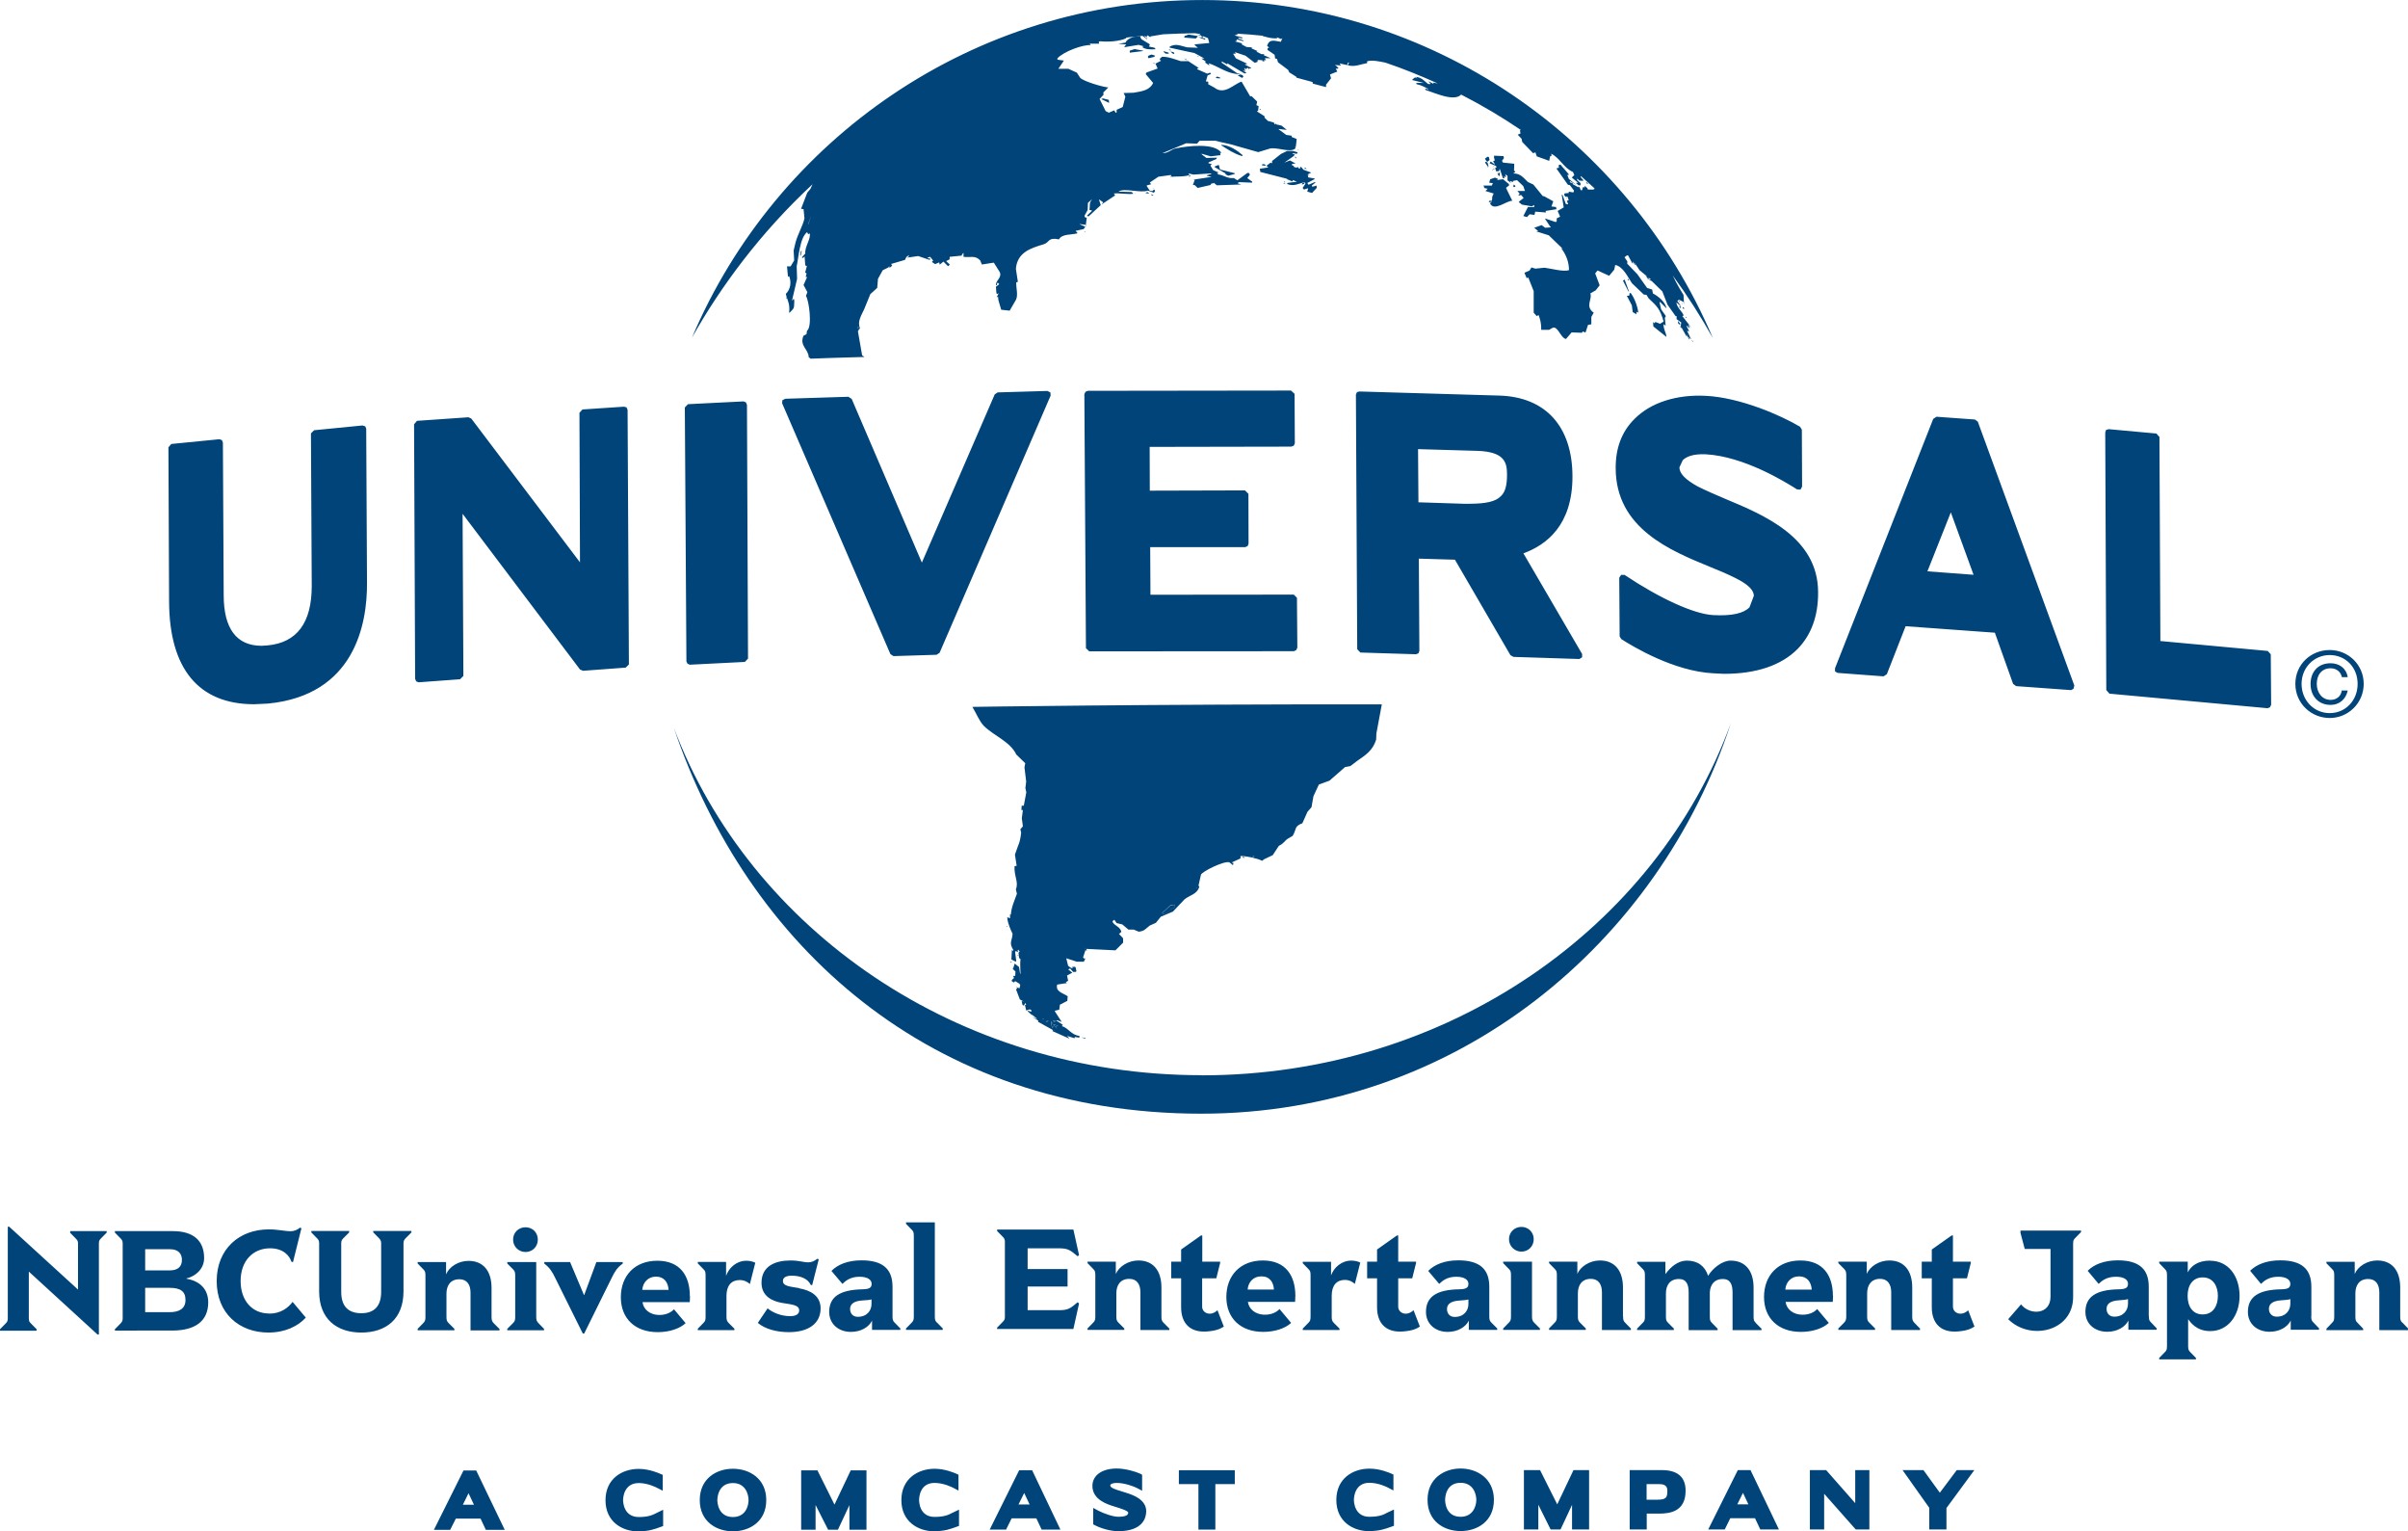 <svg id="b" xmlns="http://www.w3.org/2000/svg" width="64.25mm" height="40.85mm" viewBox="0 0 182.14 115.8"><defs><style>.d{fill:#004479;stroke-width:0}</style></defs><g id="c"><path class="d" d="M38.18 115.68h-1.43l-.4-.85h-1.87l-.43.85h-1.23l2.24-4.49h.96l2.16 4.49zm-3.17-1.9h.84l-.41-.87-.43.87zm13.3 2.02c-1.25 0-2.51-.73-2.51-2.36s1.26-2.37 2.51-2.37c.8 0 1.52.32 1.65.38l.17.07v1.2l-.41-.21c-.12-.06-.74-.37-1.4-.37-1.15 0-1.19 1.15-1.19 1.29s.04 1.28 1.19 1.28c.73 0 1.06-.16 1.33-.3l.51-.25v1.23l-.25.09c-.36.13-.82.31-1.59.31m7.12 0c-1.24 0-2.51-.73-2.51-2.36s1.26-2.37 2.51-2.37 2.52.74 2.52 2.37-1.27 2.36-2.52 2.36m0-3.65c-1.14 0-1.18 1.15-1.18 1.29s.04 1.28 1.18 1.28c.94 0 1.18-.81 1.18-1.28s-.25-1.29-1.18-1.29m10.1 3.53h-1.29v-1.86l-.87 1.86h-.74l-.95-1.87v1.87H60.6v-4.49h1.23l1.29 2.59 1.23-2.59h1.19v4.49zm5.15.12c-1.24 0-2.51-.73-2.51-2.36s1.27-2.37 2.51-2.37c.8 0 1.52.32 1.66.38l.15.07v1.2l-.4-.21c-.11-.06-.74-.37-1.41-.37-1.14 0-1.17 1.15-1.17 1.29s.03 1.28 1.17 1.28c.74 0 1.07-.16 1.33-.3l.52-.25v1.23l-.25.09c-.36.13-.82.31-1.6.31m9.52-.12h-1.42l-.4-.85h-1.87l-.42.85h-1.24l2.23-4.49h.98l2.14 4.49zm-3.17-1.9h.84l-.41-.87-.43.87zm7.54 2.02c-.6 0-1.31-.22-1.74-.44l-.15-.08v-1.24l.41.22c.41.21 1.09.45 1.49.45.35 0 .75-.05.75-.31 0-.14-.6-.33-1-.45l-.06-.02c-.53-.16-1.65-.52-1.65-1.55 0-.8.72-1.32 1.84-1.32.64 0 1.43.23 1.77.39l.15.08v1.21l-.4-.21c-.19-.1-.91-.38-1.52-.38-.29 0-.49.08-.49.19 0 .19.44.32.87.45.15.05.3.09.44.14.42.14 1.41.48 1.41 1.36 0 .45-.21 1.51-2.12 1.51m7.36-.12h-1.29v-3.44h-1.48v-1.05h4.23v1.05h-1.47v3.44zm11.64.12c-1.24 0-2.5-.73-2.5-2.36s1.26-2.37 2.5-2.37c.82 0 1.53.32 1.67.38l.15.07v1.2l-.4-.21c-.11-.06-.74-.37-1.42-.37-1.13 0-1.17 1.15-1.17 1.29s.04 1.28 1.17 1.28c.75 0 1.08-.16 1.33-.3l.53-.25v1.23l-.25.09c-.37.13-.82.31-1.61.31m6.9 0c-1.24 0-2.5-.73-2.5-2.36s1.27-2.37 2.5-2.37 2.52.74 2.52 2.37-1.26 2.36-2.52 2.36m0-3.65c-1.14 0-1.17 1.15-1.17 1.29s.03 1.28 1.17 1.28c.94 0 1.19-.81 1.19-1.28s-.25-1.29-1.19-1.29m9.72 3.53h-1.29v-1.86l-.87 1.86h-.75l-.93-1.87v1.87h-1.09v-4.49h1.22l1.3 2.59 1.23-2.59h1.18v4.49zm4.35 0h-1.28v-4.49h2.43c1.2 0 1.8.53 1.8 1.56 0 1.55-1.14 1.73-1.99 1.73h-.95v1.21zm0-2.25h.74c.73 0 .83-.13.83-.68 0-.23-.07-.5-.6-.5h-.97v1.18zm10.02 2.25h-1.42l-.4-.85h-1.87l-.42.85h-1.25l2.24-4.49h.96l2.15 4.49zm-3.16-1.9h.84l-.41-.87-.43.87zm10 1.9h-1.04l-2.39-2.7v2.7h-1.08v-4.49h1.23l2.2 2.5v-2.5h1.07v4.49zm5.82 0h-1.3v-1.64l-2.02-2.85h1.58l1.24 1.71 1.28-1.71h1.33l-2.11 2.87v1.62zM95.58 64.99l.69-.33.46-.7c.43-.22.39-.35.69-.55l.36-.21c.3-.5.1-.72.73-.95l.39-.87.3-.34.15-.84.41-.88.8-.29 1.18-1.03.41-.08.54-.41c.63-.43 1.15-.78 1.4-1.58l.02-.47.41-2.2c-17.78-.02-30.97.19-30.97.19.28.45.52 1.08.87 1.44.77.76 1.99 1.18 2.45 2.16l.68.66-.06.31.13 1.07-.06.5.07.32-.19 1.01h-.16l-.02.33h.11l-.08.62.08.61-.19.23.06.24c-.04.42-.12.77-.24 1.02l-.23.65.13.85-.16.02c-.05.77.33 1.19.1 1.76l.08.33c-.18.51-.42.99-.46 1.59l-.06-.04v.3l-.21-.07v.03c.03.43.24.87.4 1.22-.02.5-.3.65.05 1.21v.09l-.1-.08-.04.72.32.16.05-.03-.09-.72.06-.04.14.06h.03l-.04-.08.04-.09.12.13-.09.09.04.4.11.09c-.05.42 0 .68 0 1.11h-.03l-.08-.51-.33-.26-.13.42.19.18-.02.33h-.16l.07.16-.17.15v.09l.15.1.11-.1.4.24-.08-.03.06.1-.06.23-.24-.09v.02l.09.07-.11.08.29.76.31.17-.17-.05v.02l.06.28.11.05.1-.21.07.16h-.09v.03l.09.39.28-.09.13.09-.04.09-.23-.07-.03.04.36.32-.06-.09.4.32v.03l-.37-.17.48.3-.03.08 1.12.62-.02.09 1.26.56v-.02l-.16-.18.58.18v-.1l.32.05h.02l.02-.05v-.08c-.64-.07-.83-.6-1.33-.74l.07-.1-.46-.3h-.05l.07-.05.34.13v-.02l-.51-.79.03-.04.31-.07.05-.38.56-.29.03-.35c-.39-.26-.93-.34-.8-.88l.63-.1h.1l-.07-.08.17-.11-.08-.4.4-.21-.28-.22-.04-.02.15-.08.23.26h.19l.06-.05-.06-.28-.05-.06-.24.02.1.1-.16-.03-.22-.16-.14-.57.8.26h.53l.12-.26-.09.03-.09-.09.18-.55.09.03h.02l-.04-.13 2.2.11.58-.58v-.33l-.31-.33.18-.16c-.1-.41-.52-.44-.68-.77l.08-.1.07-.04.17.25.43.1.46.39h.4l.38.16c.45-.04.55-.25.83-.46l.47-.21.37-.46.92-.39.88-.93c.44-.34.96-.38 1.12-.97l-.07-.05.19-.84c.09-.24 1.72-1.05 2.14-.94l.28.22.04-.17h-.1v-.05l.63-.29v-.18c.42-.01 1.24.16 1.64.36l.12-.1zM78.9 77.08l-.04-.05h.01l.1.03-.07.03zm.18.2l.14-.1.07.03h.04l-.25.07zm.63.68l-.03-.04h.04v.04zm.33-.4l-.2.07.12.18-.21-.25-.05-.03-.07.16h-.06l-.08-.49.16.25.39.11zm-.21-.36l.02.05-.08.05-.08-.07-.04-.03.06-.03.12.03zm2.28-5.4l-.12-.18.12.16v.02zm6.74-3.19l-.35.16v.11l-.49.23-.11-.07.63-.59.33-.05v.21zm1.65-1.41v-.07l.04.01-.04.05zm.04-.12l.02-.06h.01l-.04.06zm4.22-2.26l.02-.09h.11l-.12.09zM61.15 16.95l.21-.67-.22.67h.01zM60.64 19l-.05-.04-.07.33.02.05h.02l.08-.34zm-1.17 3.46l-.02.04.05.08h.03l-.06-.12zm67.73 2.35v-.09l-.1-.07.01.09.09.07zm-62.2.01l-.09-.15v.18H65v-.03zm63.03 1.03l.03-.04-.11-.1.08.14z"/><path class="d" d="M94.77 64.82l.13-.09h-.11l-.02.09zm-.73.04h.11v-.01l-.1-.08-.06.03.05.06zm.25-.06h-.05v.04l.05-.04zm-3.74 2.28l.04-.06h-.01l-.03.06zm-.04.13l.04-.06-.03-.01-.01.07zm-2.6 1.83v.01l.11.08.5-.23v-.12l.35-.16v-.21l-.33.05-.63.58zm-11.73 1.03l.01-.03-.06-.04-.01.04.06.03zm5.95 1.74v-.02l-.13-.16.13.18zm-5.09.4h-.1l.07.04.03-.02v-.02zm-.59.56h.07v-.03l-.13-.03.06.06zm.12.48h.05l-.05-.06v.06zm.22.26l-.02.04h.05l-.03-.04zm2.07 3.52l.04.05.07-.03-.1-.04-.01.02zm.36.15l-.14.11.25-.08h-.04l-.07-.03zm.45.03l.04.03.07.07.08-.05-.02-.05-.12-.03-.05.03zm-.17 0l.08.47.06.02.07-.16.05.03.2.25-.11-.17v-.02l.2-.05v-.01l-.39-.11-.16-.25zm.21.76l.02-.04h-.05l.03.04zm2.36.56l.04-.05-.31-.04.27.09zm8.52-75.76v-.05l-.69-.11-.3.11-.02.09v.03l.87.07.14-.14zm3.71.72l-.03-.03-.02.03h.05zm-8.85.34l.01.15.98-.12.03-.03-.65-.12-.37.12zm2.98-.09v.06h.15v-.02l-.15-.04zm-.27.31l.21.01.03-.01v-.07l-.37-.11-.02.04.15.14zm.65.02l.02-.05-.07-.08-.23-.05.2.18h.08zm-1.71.05l-.23.09-.05.09.06.1.42-.1.08-.09-.28-.09zm3.56.15v-.02h-.07v.05l.07-.03zm-.84.26l-.29-.12.18.12h.11zm-2.44.28v-.02l-.18-.01.04.03h.14zm3.98.64h-.04v.04l.04-.04zm2.22.17l-.12-.05.12.07v-.02zm.06.07v.02l.31.18.1-.08-.06-.13-.18-.05-.17.06zM92 5.83l-.04.07.32.03.02-.05-.12-.06-.12-.03-.06.04z"/><path class="d" d="M127.7 25.03l.05.03v-.05l-.18-.35.03-.03.18.18h.03l-.12-.28.25.25-.69-.88.1-.04c-.07-.29-.5-.56-.55-.99h.01l.32.28h.02l-.28-.4.13-.09.34.17.04.2-.04-.73-.31-.51c-.19-.34-.36-.64-.51-.97 1.13 1.55 2.14 3.13 3.04 4.74C123.16 10.53 108.27 0 90.94 0s-32.23 10.52-38.6 25.53c2.15-3.83 5.17-7.93 9.12-11.6-.05.12-.11.23-.16.35l-.24.29-.47 1.22.19.02.07.7c-.12.55-.52 1.22-.68 1.84l-.14.59.04.75-.27.45h-.27l.07.78.09-.04c.19.47.1 1-.25 1.34.09.46.33.71.25 1.4v.02h.04c.42-.41.31-.36.35-.91l-.04-.15-.1.13h-.03l.38-1.62-.03-.96c.15-.67.23-2.15.79-2.58l.08.16.11-.07c.12.4-.38 1-.33 1.53l-.26.29.07.05.14-.12.05.69h.06l.06.05-.13.48.11.06-.07.27h.11l-.27.61.29.54-.11.29c.23.31.5 2.33.08 2.63l-.04.26-.23.12c-.31.78.38.99.4 1.62l.15.11s2.56-.1 4.07-.13l-.18-.12-.32-1.83.16-.23c-.23-.48.12-1 .32-1.44l.46-1.13.52-.47.06-.69.36-.65.43-.21.08-.12-.03.13.13-.04.1-.12-.08-.11 1.05-.31.11-.22.18-.13.03.02-.1.1.1.04.68-.1.83.28h.07v-.1h-.16l-.02-.07.19-.05.23.29-.04.02-.06.08.24.16.31-.13.04.17.28-.23.3.3.06.04h.02l.1-.12-.24-.22-.03-.04.26-.13v-.19l.9-.09.09-.16.06-.05v.3c.5.07.88-.14 1.26.27l.13.31.9-.14.45.71c.19.44-.34.65-.28 1h.05l.04-.17.05-.02.1.11-.25.19.04.51.12.05.03-.09.02.03-.15.29.1-.03.03.26.21.72.64.07.49-.85c.15-.36 0-.85 0-1.28l.13-.05-.15-.99c.11-1.24 1.11-1.55 2.1-1.85.47-.14.3-.55 1.16-.37.21-.42.94-.34 1.37-.45l.02-.05-.12-.13v-.02l.6-.13.12-.18-.42-.18v-.02l.44.06v.19l.09-.73-.14-.03-.03-.12.24-.43.02-.54.32-.29c-.27.37-.13.38-.21.81l.21.07-.36.34-.03.05.12.04.92-.85-.14-.44.33.23-.1.11v.03l1-.67-.07-.09-.02-.05c.42-.05 1.02.08 1.46.02l-.11-.13-1.01-.03c.42-.31 1.67.13 2.22-.08l.46.16.09-.13-.07-.12-.14.13-.19-.03-.23-.35v-.05l.33-.09-.1-.13.65-.44.95-.13.05.13c.44-.03.87.02 1.35-.12l-.08-.13.38.09 1.32-.09.05.04-.32.09-.04.05.37.08c-.43.07-.87.14-1.32.2l-.02.05.16-.04-.11.04-.13.37h.13l.23.22.96-.22.12-.16.04.07.1-.08.23.19 1.79-.06h.05l-.28-.1.12-.08.99.04v-.08l-.36-.26v-.02l.18-.22-.03-.14-.14-.02-.77.56-.26-.17c-.52.05-.74-.22-1.18-.27l-.1-.12h.1l.02-.03-.41-.18-.21-.35.11-.1-.25-.07v-.06l.59-.26.04-.08v-.02l-.79.02-.34-.26-.03-.06.7.2.73-.09v-.05l-.02-.14.09.02v-.02c-.55-.76-2.55-.5-3.41-.33-.35.05-.59.38-1.05.37l1.8-.75.82.03.2-.22h1.2c.54.16 1.03.21 1.57.39l1.66.47.76-.23c.55-.24 1.66.35 2.06-.06l-.03-.12.05.03.07-.61-.39-.16.02-.09-.42-.06-.57-.42v-.03l.61.07-.39-.32-.42-.1v-.03l-.07-.04.03.07h-.06l-.07-.14-.45-.12-.25-.24v-.11l-.58-.37.09-.05.04-.35-.17-.07.06-.27-.41-.4h-.12l-.65-1.11c-.56.16-1.29 1.06-2.06.45l-.46-.25v-.2l-.18-.01.13-.46.26-.11-.07-.1-.21.08-.75-.33-.02-.03v-.03l.11-.03v-.02l-.78-.51h-.58c-.47-.15-.93-.34-1.41-.33l-.15.14-.02.08.1.08-.42.22.16.37-.84.3-.06.12.56.67c-.25.54-.8.63-1.48.74l-.71.02h-.04l.13.28-.2.78-.46.21v.2l-.08.02-.1-.18-.41.18-.24-.12-.46-.92.3-.32-.02-.17.38-.38c-.47-.04-1.85-.46-2.12-.72l-.26-.4-.64-.29h-.76l.42-.62-.49-.07v-.1c.46-.51 1.92-1.05 2.52-1l-.08-.11h.71l-.02-.16c.04 0 .09-.02.14-.02.48.06 1.45.01 1.93-.23v-.05c.33-.04.67-.07 1-.11l-.02.03c-.42-.04-.91.17-1.03.46l-.54.09.6.05-.08.08-.08.13 1.09-.18.4.11-.13.05c.23.19.61.2 1.02.17l-.08-.11-.42-.09.06-.17-.64-.39-.11-.23c.07 0 .13-.01.2-.02l.32.25.03-.06.02-.03-.09.03-.15-.18V2.7l.22.11-.02-.13h.07l.2.14v-.07l.96-.16c.78-.04 1.57-.07 2.38-.08l.4.05.02.05h-.28l.36.07.06.16-.3-.04.54.2v-.09l-.21-.05.03-.13.39.15.1.37-1.08.1-.03.05.25.21-.79-.03c-.49-.09-.86-.34-1.35-.05v.07l.9.2.98.21.75.41h-.23l.35.24-.08.05.27.2h.09l-.09-.11v-.02c.67.2 1.27.69 2.04.8s.08-.06.08-.06V5.5l-1.12-.76v-.1l.42.23v-.09c.41.24.89.53 1.3.77l.13-.02h.04l-.32-.24.18.07h.04l-.09-.18.03-.04.08.09.16-.11.13.15h.01l-.05-.1h.16v-.04l-.43-.23-.04-.05h.15V4.8l-.83-.39-.21-.35h.17l.03-.04-.09-.09.83.28.7.54.24-.09-.05-.05.05-.08.34.02v.08h.16l-.06-.08h.17l-.09-.15h.44l-.54-.24.08-.07h-.24l-.38-.19.09-.04-.43-.19-.04-.04.1-.04-.47-.04-.37-.2.05-.07-.55-.15.13-.04v-.12l.48.14.06-.04-.42-.16.02-.07.26.07h.02v-.08l-.58-.15.23-.08v-.03l-.08-.03c.67.04 1.32.09 1.98.16l.02.03c.32.08.63.2 1.09.16v-.03l-.06-.03h.06l.28.12.1-.06-.12.27c-.49-.07-.85-.25-1.04.3l.16.14-.11.03-.02.14.54.37.04.28.14.03.08.26.76.57.09.19.54.34v.06l1.22.33.02.12.95.25h.06l-.01-.17.38-.48-.08-.29.55-.22-.11-.22h.14l.06-.05-.21-.2h-.04v-.03l.4.04.04-.02-.1-.1.02-.03.55.12.05-.18.1-.02-.1.18.02.04c.54.13.91-.08 1.44-.17v-.14c.4-.11.9.01 1.37.1 1.37.46 2.69 1 3.98 1.58l-.36-.07h-.01l.06.11-.38-.2v.03l.13.14v.03h-.18c-.27-.21-.48-.5-.93-.54l.12.12-.18-.08-.19.15-.02.05.89.22h-.56l-.03.05.03.04c.42.1.59.21.88.37l.03.04-.24-.07-.03.02.06.09c.62.18 2.12.91 2.67.34 1.58.81 3.08 1.7 4.51 2.67l-.06.04.04.23-.21.09.29.31.05.24.82.85.18-.06.1.3.94.34.07-.34.13-.07-.05-.1v-.03c.65.31.97 1.1 1.65 1.38l.1.24-.19.18.48.4h-.15v.03l.18.16h.15v-.17l-.27-.24.04-.08-.13-.16.26.29.27.02h.03v-.06l-.19-.22.02-.08c.34.3.69.62 1.03.93l-.02.06-.1.03h-.38l-.04-.1-.2-.19v.13l-.13-.03-.08.25-.1-.02-.08-.21-.11-.08.03.09-.44-.25.02-.05-.22-.09-.02-.04.02-.05.46.29-.55-.45-.13-.33.09.06.02-.1-.62-.72-.14.05.03.2h-.08l-.11.05.87 1.23.15.03.31.41-.05.14-.35-.06v.1l-.31.03-.04.1.09.15h.17l.09.27-.11.03h-.03l.1.28-.18-.03-.25-.68-.04-.02h-.02l.15.96-.46.27.19.43-.26.13v.22l-.07.06-.8-.27v.04l.35.53.07.08v.02l-.42.03-.27-.2-.53.19h-.04l.31.26-.15.02.95.3 1.11 1.07-.11-.09-.04.02c.28.38.57.92.57 1.63-.4.15-1.32-.11-1.85-.18l-.69.07-.3-.09-.14.23-.3.13-.09.05.17.4.12-.05.41 1.03v1.63l.23.26.14-.08c.12.32.21.63.2 1.12h.59l.26-.15c.41-.18.6.75 1.02.84l.43-.5.78.03.05-.1.22.08.19-.58.25-.04v-.56l.18-.32c-.69-.47-.07-1.07-.26-1.45l.41-.24.3-.38-.34-.9.18-.22.88.4.38-.46.07-.32v-.04c.61.11.98.96 1.27 1.38l.9.86.2.02.16.26c.67.63.86.81 1.14 1.76l-.27.17-.36-.14-.05.1-.1-.07h-.02l.02.31.96.77h.03c-.04-.35-.22-.52-.22-.94l.14.1h.02l-.06-.58.08-.13-.36-.51-.12-.53.04-.03.49.49c-.1-.49-.61-.92-1.03-1.13l-.06-.3-.38-.12-.74-1.04-.77-.8.02-.16-.22-.32.18-.14h.09l.32.59.04.02.02-.16.12.25.06.04-.08-.2.39.58.57.47-.09-.03.17.22h.11l-.11-.09h.03l.14.08.02.05-.13.04.2.07.81.79.39 1 .62.88.07-.02v.24l.35.25-.04.27.41.73.06.06h.02l-.04-.16h.01l.16.36.04.02-.04-.18.13.16h.03l-.33-.7.06.09zm-66.55-8.08h-.02l.23-.67-.21.67zM65 24.82v.03h-.1v-.18l.1.15z"/><path class="d" d="M83.3 7.49l.57.28h.02l-.02-.22-.45-.11-.12.05zm12.04.8l.03-.05-.12-.01.07.06h.02zm-2.97 2.69c.52.33.89.6 1.57.82l.04-.02v-.06c-.35-.31-.97-.75-1.59-.77l-.02.04zm5.82.33l-.03.06.08-.06h-.05zm17.37 4.37l-.32.62v.04l.26.07.2-.21.37.05.05-.25.76.06h.07l-.05-.11.81-.13.02-.05-.04-.12-.34-.04.14-.39-.71-.39h-.08l-.72-.88-.41-.19c-.37-.35-.55-.64-1.11-.65l.17-.12-.11-.1.02-.51-.86-.09-.07-.13.15-.21-.04-.15-.71-.03v.16l.06.2-.06.02-.07.04.13.22v.03l-.31-.23-.09.13.49.21.04.1-.11.06.09.25.22-.03.02-.11v-.04h.03l.23.69h.1l.02-.04-.05-.12.15.09h.02l-.07-.23.18.13v.33l.22.18h.03l-.06-.09v-.04l.22.09v-.09l.31-.06.47.45.13.37h-.57l.17.2-.09.11.02.04.18-.05.19.23-.3.23-.07.08.24.19.74.13.19-.1v.15h-.48zm-16.3-1.57l-.03-.09.24-.19.03-.04-.03-.03-.5.21-.05-.1-.06-.02.56-.3.04-.05-.51-.09-.03-.23.26-.13-.59-.22-.17-.21-.09.02.04.09h-.14l-.07-.11-.1.06-.23-.08.05-.08h-.12l-.03-.03v-.1l.27-.03-.43-.23-.43.17.7-.49.1-.12-.18-.08v-.04l.31.06.07-.05v-.07l-.37-.1h-.41l-.47.23-.67.53v.17l-.12-.04-.3.23.13.13-.64.1.04.24 2.07.53h-.1l.46.19.03-.11.31.13-.71.09-.04.08c.5.21.9-.03 1.31-.14l.09.11-.22.33.1.12.32-.1-.07.26.36.1.36-.39-.02-.17-.31.09zm13.25-1.88l.16-.13-.05-.23-.11-.02-.19.15.11.18.08.05z"/><path class="d" d="M97.95 11.85l.05-.05h-.04l-.01.05zm14.56.7l.08.01-.08-.28-.11-.05-.08.05.19.27zM98 11.96l.06-.01v-.04l-.13-.02.07.07zm20.31.68l.03.06.04.01-.07-.07zm-5.31 0l.02-.04-.07-.04.05.08zm-.49-.01l.08-.02v-.03h-.08v.05zm.44.15v.02l.04.02h.02l.01-.06h-.03l-.04.02zm-.06.11h.06l-.06-.06v.06zm-17.38-.48l-.04.03-.02.06.32.04-.12-.12-.14-.01zm3.17.35l.17.01-.15-.1-.02.09zm14.75.57l.02-.31-.18.16.16.15zm-.14-.28l-.02.02v.03h.04l.03-.02-.05-.03zm-21.05-.36l-.03-.19-.07-.02-.25.1-.02.05.81.47.03.08.19.11.49-.14.02-.03v-.02l-1.11-.28-.06-.13zm21.68 1.5l.22-.16v-.11l-.45-.37-.44.06.04-.1-.21-.08-.36.12-.08.26.28.04-.08.18h-.64l.09.14-.08.03.32.07-.17.17.62.19-.11.25v.14l-.03.16h-.19l-.04.11.26-.04-.17.11c.29.68 1.26-.2 1.69-.18l-.46-.94v-.05zm-14.88-.93L99 13.2l-.04.08.08-.02zm20.93.49l.03.11.17.05-.2-.16zm-30.05-.41l.05.03.09-.12H90l-.08.09zm24.55.74l.02.07.12-.03.01-.07-.12-.1-.03.13zm-25.92-.69l.04-.04-.06-.07.02.11zm.11.03l.05-.05h-.05v.05zm8.44.29l.05.09.06-.04-.11-.05zm1.57.17v-.07l-.08-.01-.1.07-.02.07h.08l.12-.06zm-1.57-.05l-.02.04.07.02.06-.01-.11-.05zm.1.11l.03-.05h-.03v.05zm21.26 1.01v.06h.05l-.05-.06zm-31.18-.71h-.04v.04l.04-.04zm-.61.33v.04l.24.02v-.02l-.12-.09-.12.05zm-.79.05h.03l-.08-.05.05.05zm1.19.12l.12.04h.03l.01-.04-.13-.05-.03.05zm-5.05 2.8h.08l-.06-.05-.02.05zm-13.38 2l.09-.07h-.05l-.04.07zm56.03 1.6l-.04-.06v.06h.04zm-1.51.86l.04.05h.02l-.39-1.07.06.16-.13.08.4.78zm0-.91l-.04.02v.07l.1.01-.06-.1zm.11 1.06l-.04.21h-.18l.38.72.07.52.28.16v-.19l.12.06h.02c-.07-.54-.3-1.1-.56-1.46l-.08-.02zm3.72.65l.07.04-.07-.14v.1zm.26.18l-.06-.1.03.1h.03zm-.18.32l.08-.07-.12-.12.04.12-.08-.07.08.14zm.21 0l.1.08v-.1l-.1-.06v.08zm.32.76l-.1-.12v.07l.1.05zm-.67.38l.07.08.07.02.03-.04-.17-.24v.18zM90.88 81.3c-18.44 0-34.14-10.97-39.92-26.29 5.55 16.44 19.35 29.2 39.9 29.2 19.35 0 34.63-12.93 40.07-29.55-5.66 15.5-21.46 26.65-40.05 26.65M27.61 32.23l-.19-.06-3.66.36-.24.24.06 11.54c0 2.77-1.11 4.28-3.34 4.49l-.45.03c-1.9 0-2.87-1.3-2.87-3.83l-.06-11.53-.07-.19-.19-.07-3.64.36-.22.25.05 11.67c.02 5.08 2.24 7.76 6.43 7.76l1.06-.05c6.53-.64 7.5-5.99 7.48-9.12l-.06-11.67-.08-.19zm19.78-1.43l-.19-.05-3.14.21-.23.25.04 11.31-8.22-10.87-.22-.1-3.89.27-.22.26.08 19.25.08.19.18.07h.01l3.13-.23.25-.25-.06-12.26 8.88 11.77.23.1 3.23-.24.24-.24-.1-19.26-.08-.18zM52 50.18l.17.08h.02l4.15-.21.24-.25-.08-19.19-.08-.19-.18-.07-4.2.21-.24.25.12 19.2.08.17zm7.18-19.92l-.02.23 8.19 18.97.23.15h.01l3.25-.1.23-.15 8.4-19.45-.02-.24-.23-.11-3.76.11-.22.15-5.51 12.72-5.31-12.38-.25-.16-4.77.15-.22.11zm22.93-.64l-.09.18.12 19.21.25.24 15.48-.01.18-.09.08-.18-.03-3.77-.24-.24-10.84.01-.02-3.6h7.19l.18-.08.07-.18-.01-3.77-.26-.26-7.2.02-.01-3.31 10.71-.02.19-.07.08-.18-.02-3.74-.27-.25-15.37.02-.17.07zm32.16 19.93l.21.12 4.98.16.21-.13v-.25l-4.44-7.61c1.77-.65 3.71-2.15 3.71-5.8 0-3.79-2.03-6.03-5.54-6.13l-10.58-.31-.18.05-.08.18.1 19.26.24.25 4.2.13.19-.07.07-.18-.04-6.98 2.73.08 4.21 7.24zm-6.98-11.56l-.03-4.03 4.49.13c2.06.07 2.24.88 2.24 1.79 0 .81-.13 1.32-.46 1.63-.38.41-1.13.58-2.39.58h-.44l-3.4-.11zm23.21-.27c-.78-.33-1.49-.64-2.07-.93-.93-.51-1.4-.98-1.4-1.45l.25-.54c.22-.23.72-.5 1.75-.45 2.88.16 6 2.08 6.89 2.65l.27.02.12-.23-.02-4.3-.13-.22c-1.43-.86-4.53-2.21-7.12-2.34-2.22-.12-4.19.51-5.41 1.75-.96.95-1.43 2.2-1.42 3.72.01 4.55 4.13 6.23 7.13 7.46.71.29 1.37.56 1.93.85.95.47 1.39.91 1.39 1.34l-.33.87c-.46.47-1.35.66-2.74.59-1.46-.08-4.03-1.25-6.71-3.04h-.26l-.14.21.03 4.44.12.2c.89.57 3.98 2.44 6.97 2.59l.8.04c2.46 0 4.33-.64 5.56-1.87 1.04-1.06 1.58-2.51 1.56-4.33-.02-4.1-4.06-5.8-7.02-7.03m18.89-6l-2.91-.21-.25.16-7.43 18.86v.24l.2.11 3.47.26.25-.16 1.42-3.63 6.75.49 1.38 3.87.23.17 4.14.3h.02l.18-.1.06-.25-7.3-19.95-.22-.16zm-3.6 11.48l1.77-4.46 1.72 4.72-3.49-.26zm25.97 6.27l-.23-.25-8.12-.75-.07-15.43-.23-.26-3.61-.33-.2.06-.06.2.08 19.47.24.27 11.95 1.1h.01l.18-.07.09-.19-.03-3.82zm4.46-.32c1.4 0 2.57 1.11 2.57 2.56s-1.17 2.58-2.57 2.58-2.6-1.1-2.6-2.58 1.18-2.56 2.6-2.56m0 4.77c1.19 0 2.11-.95 2.11-2.21s-.92-2.18-2.11-2.18-2.13.95-2.13 2.18.92 2.21 2.13 2.21m1.36-1.7c-.14.67-.65 1.08-1.29 1.08-.93 0-1.52-.67-1.52-1.58s.56-1.57 1.51-1.57c.65 0 1.19.36 1.3 1.05h-.44c-.08-.38-.39-.67-.85-.67-.69 0-1.05.52-1.05 1.18s.4 1.21 1.05 1.21c.46 0 .79-.29.84-.71h.44zM70.87 100.01c-.14-.14-.16-.23-.16-.49v-7.09h-2.18v.11l.43.44c.14.14.16.22.16.49v6.05c0 .26-.02.35-.16.49l-.43.44v.11h2.78v-.11l-.43-.44zm-4.94-1.76c-.13.04-.36.07-.67.08-.71.04-.96.3-.96.65 0 .33.21.59.58.59.71 0 1.04-.48 1.04-.97v-.36zm1.74 1.76l.43.44v.11h-2.14v-.7c-.24.49-.84.85-1.6.85-.92 0-1.64-.59-1.64-1.51 0-1.14.8-1.67 2.51-1.71.55-.01.7-.13.7-.42 0-.27-.26-.53-.92-.53-.71 0-1.07.33-1.29.54l-.83-.98c.48-.49 1.25-.8 2.28-.8 1.63 0 2.34.68 2.34 2v2.22c0 .26.02.35.16.49m-7.22-2.61c-.69-.12-1.23-.14-1.23-.54 0-.24.2-.4.67-.4.63 0 1.21.21 1.43.69l.11.03.5-1.96-.11-.04c-.21.16-.39.27-.7.27-.35 0-.67-.14-1.33-.14-1.13 0-2.19.41-2.19 1.69 0 1 .8 1.39 1.56 1.52.71.12 1.29.14 1.29.57 0 .25-.21.43-.68.43-.73 0-1.35-.29-1.71-.59l-.74 1.1c.55.47 1.45.7 2.34.7 1.49 0 2.41-.65 2.41-1.8 0-.99-.84-1.38-1.61-1.51m-5.54-.96v-1.04h-2.14v.11l.43.44c.14.14.16.22.16.49v3.08c0 .26-.02.35-.16.49l-.43.44v.11h2.77v-.11l-.44-.44c-.13-.14-.16-.23-.16-.49v-1.56c0-.78.38-1.19 1-1.19.35 0 .6.15.77.3l.41-1.61c-.14-.07-.38-.15-.67-.15-.75 0-1.32.52-1.54 1.14m-4.35 1.06c-.03-.55-.33-1-.95-1s-1 .47-1.04 1h1.99zm1.62.47c0 .18-.01.35-.02.46H48.6c.06.51.51.97 1.29.97.5 0 .88-.2 1.09-.43l.88 1.05c-.46.43-1.26.68-2.11.68-1.71 0-2.79-1.03-2.79-2.64s1.04-2.76 2.76-2.76 2.46 1.13 2.46 2.68m-5.08-2.58h-1.99l-.92 2.49h-.02l-1.05-2.49h-1.95v.12c.4.29.62.65.8 1.03l2.11 4.25h.11l2.1-4.25c.2-.4.38-.73.81-1.03v-.12zm-7.35-.76c.51 0 .93-.39.93-.94s-.42-.93-.93-.93-.94.38-.94.93.44.94.94.94m.81 4.88v-4.12h-2.19v.11l.44.44c.13.14.16.22.16.49v3.08c0 .26-.02.35-.16.49l-.44.44v.11h2.78v-.11l-.43-.44c-.13-.14-.16-.23-.16-.49m-3.38 0v-2.17c0-1.29-.64-2.04-1.74-2.04-.76 0-1.46.44-1.7 1.02v-.93h-2.15v.11l.43.44c.14.14.16.22.16.49v3.08c0 .26-.02.35-.16.49l-.43.44v.11h2.78v-.11l-.44-.44c-.14-.14-.16-.23-.16-.49v-1.73c0-.61.3-1.09.98-1.09.57 0 .84.41.84 1.01v2.86h2.19v-.11l-.44-.44c-.13-.14-.16-.23-.16-.49m-8.94-6.37l.43.44c.1.11.16.2.16.37v3.69c0 1.09-.54 1.61-1.5 1.61s-1.52-.5-1.52-1.61V94c0-.17.05-.26.16-.37l.44-.44v-.11h-2.86v.11l.43.44c.11.11.16.2.16.37v3.65c0 2.08 1.33 3.11 3.19 3.11s3.19-1.02 3.19-3.11V94c0-.17.06-.26.16-.37l.44-.44v-.11h-2.89v.11zm-7.89 6.13c-1.28 0-2.15-.98-2.15-2.45 0-1.56.96-2.48 2.23-2.48.98 0 1.47.55 1.61 1.01l.12.04.64-2.57-.11-.04c-.2.16-.41.27-.74.27-.36 0-.93-.14-1.62-.14-2.23 0-3.94 1.48-3.94 3.91s1.7 3.89 3.91 3.89c1.27 0 2.24-.48 2.83-1.13l-1-1.19c-.32.44-.89.89-1.77.89m-6.33-1.03c0-.67-.4-.92-1.2-.92h-1.85v1.84h1.85c.68 0 1.2-.24 1.2-.92m-3.05-2.24h1.88c.57 0 .9-.27.9-.79 0-.48-.28-.81-.9-.81h-1.88v1.6zm4.77 2.41c0 1.46-1.03 2.14-2.72 2.14H8.69v-.1l.43-.44c.1-.11.16-.19.16-.37v-5.69c0-.17-.05-.26-.16-.37l-.43-.44v-.11h4.38c1.59 0 2.37.75 2.37 2.04 0 .82-.65 1.38-1.34 1.54v.02c1.01.17 1.65.78 1.65 1.79M5.33 93.09h2.74v.11l-.43.44c-.11.11-.16.19-.16.36v6.91h-.1l-5.2-4.76v3.56c0 .17.05.26.16.36l.43.44v.11H0v-.11l.43-.44c.1-.1.16-.19.16-.36v-6.95H.7l5.2 4.75v-3.49c0-.17-.05-.25-.16-.36l-.43-.44v-.11zm176.38 6.92c-.14-.13-.16-.22-.16-.49v-2.17c0-1.29-.63-2.04-1.74-2.04-.75 0-1.46.44-1.7 1.02v-.92h-2.14v.11l.43.44c.14.14.16.22.16.49v3.08c0 .27-.02.36-.16.49l-.43.45v.11h2.78v-.11l-.43-.45c-.14-.13-.16-.22-.16-.49V97.8c0-.61.29-1.09.97-1.09.57 0 .84.41.84 1.01v2.86h2.19v-.11l-.43-.45zm-28.89-6.82l.33 1.25h1.95v3.61c0 1.37-1.57 1.42-2.23.58l-.97 1.12c1.66 1.66 4.91.93 4.91-1.68v-3.98c0-.27.02-.35.17-.49l.43-.44v-.11h-4.58v.15zm9.71 6.33V97.3c0-1.32-.71-2-2.34-2-1.03 0-1.8.31-2.28.79l.83.99c.22-.21.58-.54 1.3-.54.67 0 .92.26.92.53 0 .29-.15.41-.7.42-1.72.03-2.52.57-2.52 1.71 0 .92.72 1.5 1.65 1.5.76 0 1.36-.36 1.6-.85v.7h2.14v-.11l-.43-.45c-.14-.13-.16-.22-.16-.49m-1.58-.91c0 .48-.34.97-1.04.97-.37 0-.58-.26-.58-.59 0-.35.24-.61.95-.65.31-.02.54-.04.67-.09v.36zm6.22-3.27c-.94 0-1.44.4-1.7.89v-.81h-2.16v.11l.43.45c.14.14.16.22.16.49v5.3c0 .27-.02.36-.16.49l-.43.44v.11h2.78v-.11l-.43-.44c-.14-.14-.16-.23-.16-.49v-2c.17.21.6.9 1.67.9 1.36 0 2.22-1.19 2.22-2.66s-.83-2.66-2.22-2.66m-.57 4.06c-.77 0-1.14-.62-1.14-1.4s.37-1.4 1.14-1.4 1.15.63 1.15 1.4-.38 1.4-1.15 1.4m8.22.13V97.3c0-1.32-.71-2-2.35-2-1.03 0-1.8.31-2.28.79l.82.99c.22-.21.58-.54 1.3-.54.66 0 .92.26.92.53 0 .29-.14.41-.69.42-1.72.03-2.52.57-2.52 1.71 0 .92.72 1.5 1.64 1.5.76 0 1.36-.36 1.6-.85v.7h2.14v-.11l-.43-.45c-.14-.13-.16-.22-.16-.49m-1.58-.91c0 .48-.33.97-1.03.97-.37 0-.59-.26-.59-.59 0-.35.25-.61.95-.65.31-.02.54-.04.67-.09v.36zm-97.82 1.9h5.77l.43-1.93-.11-.09c-.58.5-.75.6-1.44.6h-2.34v-1.79h3.02v-1.32h-3.02v-1.57h2.34c.69 0 .86.11 1.44.6l.11-.08-.43-1.94h-5.77v.11l.43.44c.11.11.16.2.16.37v5.7c0 .17-.05.25-.16.36l-.43.44v.11zm12.43-.97v-2.17c0-1.29-.64-2.04-1.74-2.04-.76 0-1.46.44-1.71 1.02v-.93h-2.14v.11l.43.44c.14.14.16.22.16.49v3.08c0 .26-.02.35-.16.49l-.43.44v.11h2.78v-.11l-.44-.44c-.14-.14-.16-.23-.16-.49v-1.73c0-.61.3-1.09.98-1.09.57 0 .84.41.84 1.01v2.86h2.19v-.11l-.44-.44c-.14-.14-.16-.23-.16-.49m34.91-.01v-2.17c0-1.29-.64-2.04-1.74-2.04-.75 0-1.47.44-1.71 1.02v-.93h-2.14v.11l.43.44c.14.14.16.22.16.49v3.08c0 .26-.02.35-.16.49l-.43.44v.11h2.78v-.11l-.44-.44c-.14-.14-.16-.23-.16-.49v-1.73c0-.61.3-1.09.98-1.09.57 0 .84.41.84 1.01v2.86h2.19v-.11l-.43-.44c-.14-.14-.16-.23-.16-.49m21.87-.01v-2.17c0-1.29-.64-2.04-1.73-2.04-.76 0-1.47.44-1.71 1.02v-.93h-2.15v.11l.44.44c.13.14.16.22.16.49v3.08c0 .26-.03.35-.16.49l-.44.44v.11h2.78v-.11l-.44-.44c-.14-.14-.16-.23-.16-.49v-1.73c0-.61.3-1.09.98-1.09.57 0 .84.41.84 1.01v2.86h2.18v-.11l-.43-.44c-.13-.14-.16-.23-.16-.49m-43.96-3.08v-1.04h-2.14v.11l.43.44c.14.14.16.22.16.49v3.08c0 .26-.02.35-.16.49l-.43.44v.11h2.78v-.11l-.44-.44c-.13-.14-.15-.23-.15-.49v-1.56c0-.78.38-1.19.99-1.19.35 0 .59.15.76.3l.41-1.61c-.13-.07-.38-.15-.67-.15-.75 0-1.33.52-1.55 1.14m-2.69 1.53c0-1.55-.75-2.68-2.46-2.68s-2.76 1.15-2.76 2.76 1.08 2.64 2.79 2.64c.85 0 1.65-.25 2.11-.68l-.88-1.05c-.21.24-.6.43-1.09.43-.78 0-1.23-.46-1.3-.97h3.57c0-.11.02-.28.02-.46m-3.61-.47c.04-.53.4-1 1.04-1s.92.45.95 1h-1.99zm44.27.48c0-1.55-.75-2.68-2.46-2.68s-2.75 1.15-2.75 2.76 1.08 2.64 2.79 2.64c.85 0 1.65-.25 2.11-.68l-.88-1.05c-.21.24-.59.43-1.09.43-.79 0-1.23-.46-1.3-.97h3.57c0-.11.02-.28.02-.46m-3.61-.47c.04-.53.41-1 1.04-1s.92.45.96 1h-2zm-19.96-2.87c.51 0 .93-.39.93-.94s-.43-.93-.93-.93-.94.38-.94.93.45.94.94.94m.8 4.88V95.4h-2.18v.11l.43.44c.14.14.16.22.16.49v3.08c0 .26-.02.35-.16.49l-.43.44v.11h2.78v-.11l-.44-.44c-.13-.14-.16-.23-.16-.49m-3.07.49c-.14-.14-.16-.23-.16-.49V97.3c0-1.32-.71-2-2.34-2-1.03 0-1.8.31-2.28.8l.83.98c.22-.21.58-.54 1.29-.54.66 0 .92.26.92.53 0 .29-.15.41-.7.42-1.72.03-2.51.57-2.51 1.71 0 .92.72 1.51 1.64 1.51.76 0 1.36-.36 1.6-.85v.7h2.15v-.11l-.44-.44zm-1.74-1.4c0 .48-.33.97-1.04.97-.37 0-.58-.26-.58-.59 0-.35.24-.61.95-.65.3-.02.54-.04.67-.08v.36zm21.73 1.41c-.14-.14-.16-.22-.16-.49v-2.17c0-1.29-.64-2.04-1.74-2.04-.6 0-1.33.54-1.7 1.15-.24-.74-.79-1.15-1.61-1.15-.66 0-1.23.48-1.62 1.02v-.93h-2.14v.11l.43.44c.14.14.16.22.16.49v3.08c0 .27-.02.36-.16.49l-.43.44v.11h2.78v-.11l-.44-.44c-.14-.14-.16-.22-.16-.49V97.8c0-.61.3-1.09.98-1.09.57 0 .74.42.74 1.01v2.86h2.19v-.11l-.43-.44c-.14-.14-.16-.22-.16-.49V97.7c.04-.56.34-.99.98-.99.57 0 .74.42.74 1.01v2.86h2.19v-.11l-.44-.44zm-40.72-.94c-.53.49-1.15.2-1.15-.28v-2.14H92l.29-1.16v-.1h-1.35v-1.98h-.1l-1.5 1.06v.92h-.75v1.26h.75v2.19c0 1.15.62 1.92 1.94 1.83.75-.06 1.01-.2 1.29-.37l-.48-1.24zm14.83 0c-.53.49-1.15.2-1.15-.28v-2.14h1.06l.29-1.16v-.1h-1.35v-1.98h-.1l-1.5 1.06v.92h-.75v1.26h.75v2.19c0 1.15.62 1.92 1.94 1.83.76-.06 1.02-.2 1.3-.37l-.48-1.24zm41.96 0c-.53.49-1.15.2-1.15-.28v-2.14h1.06l.29-1.16v-.1h-1.35v-1.98h-.1l-1.5 1.06v.92h-.76v1.26h.76v2.19c0 1.15.62 1.92 1.93 1.83.76-.06 1.01-.2 1.3-.37l-.48-1.24z"/></g></svg>